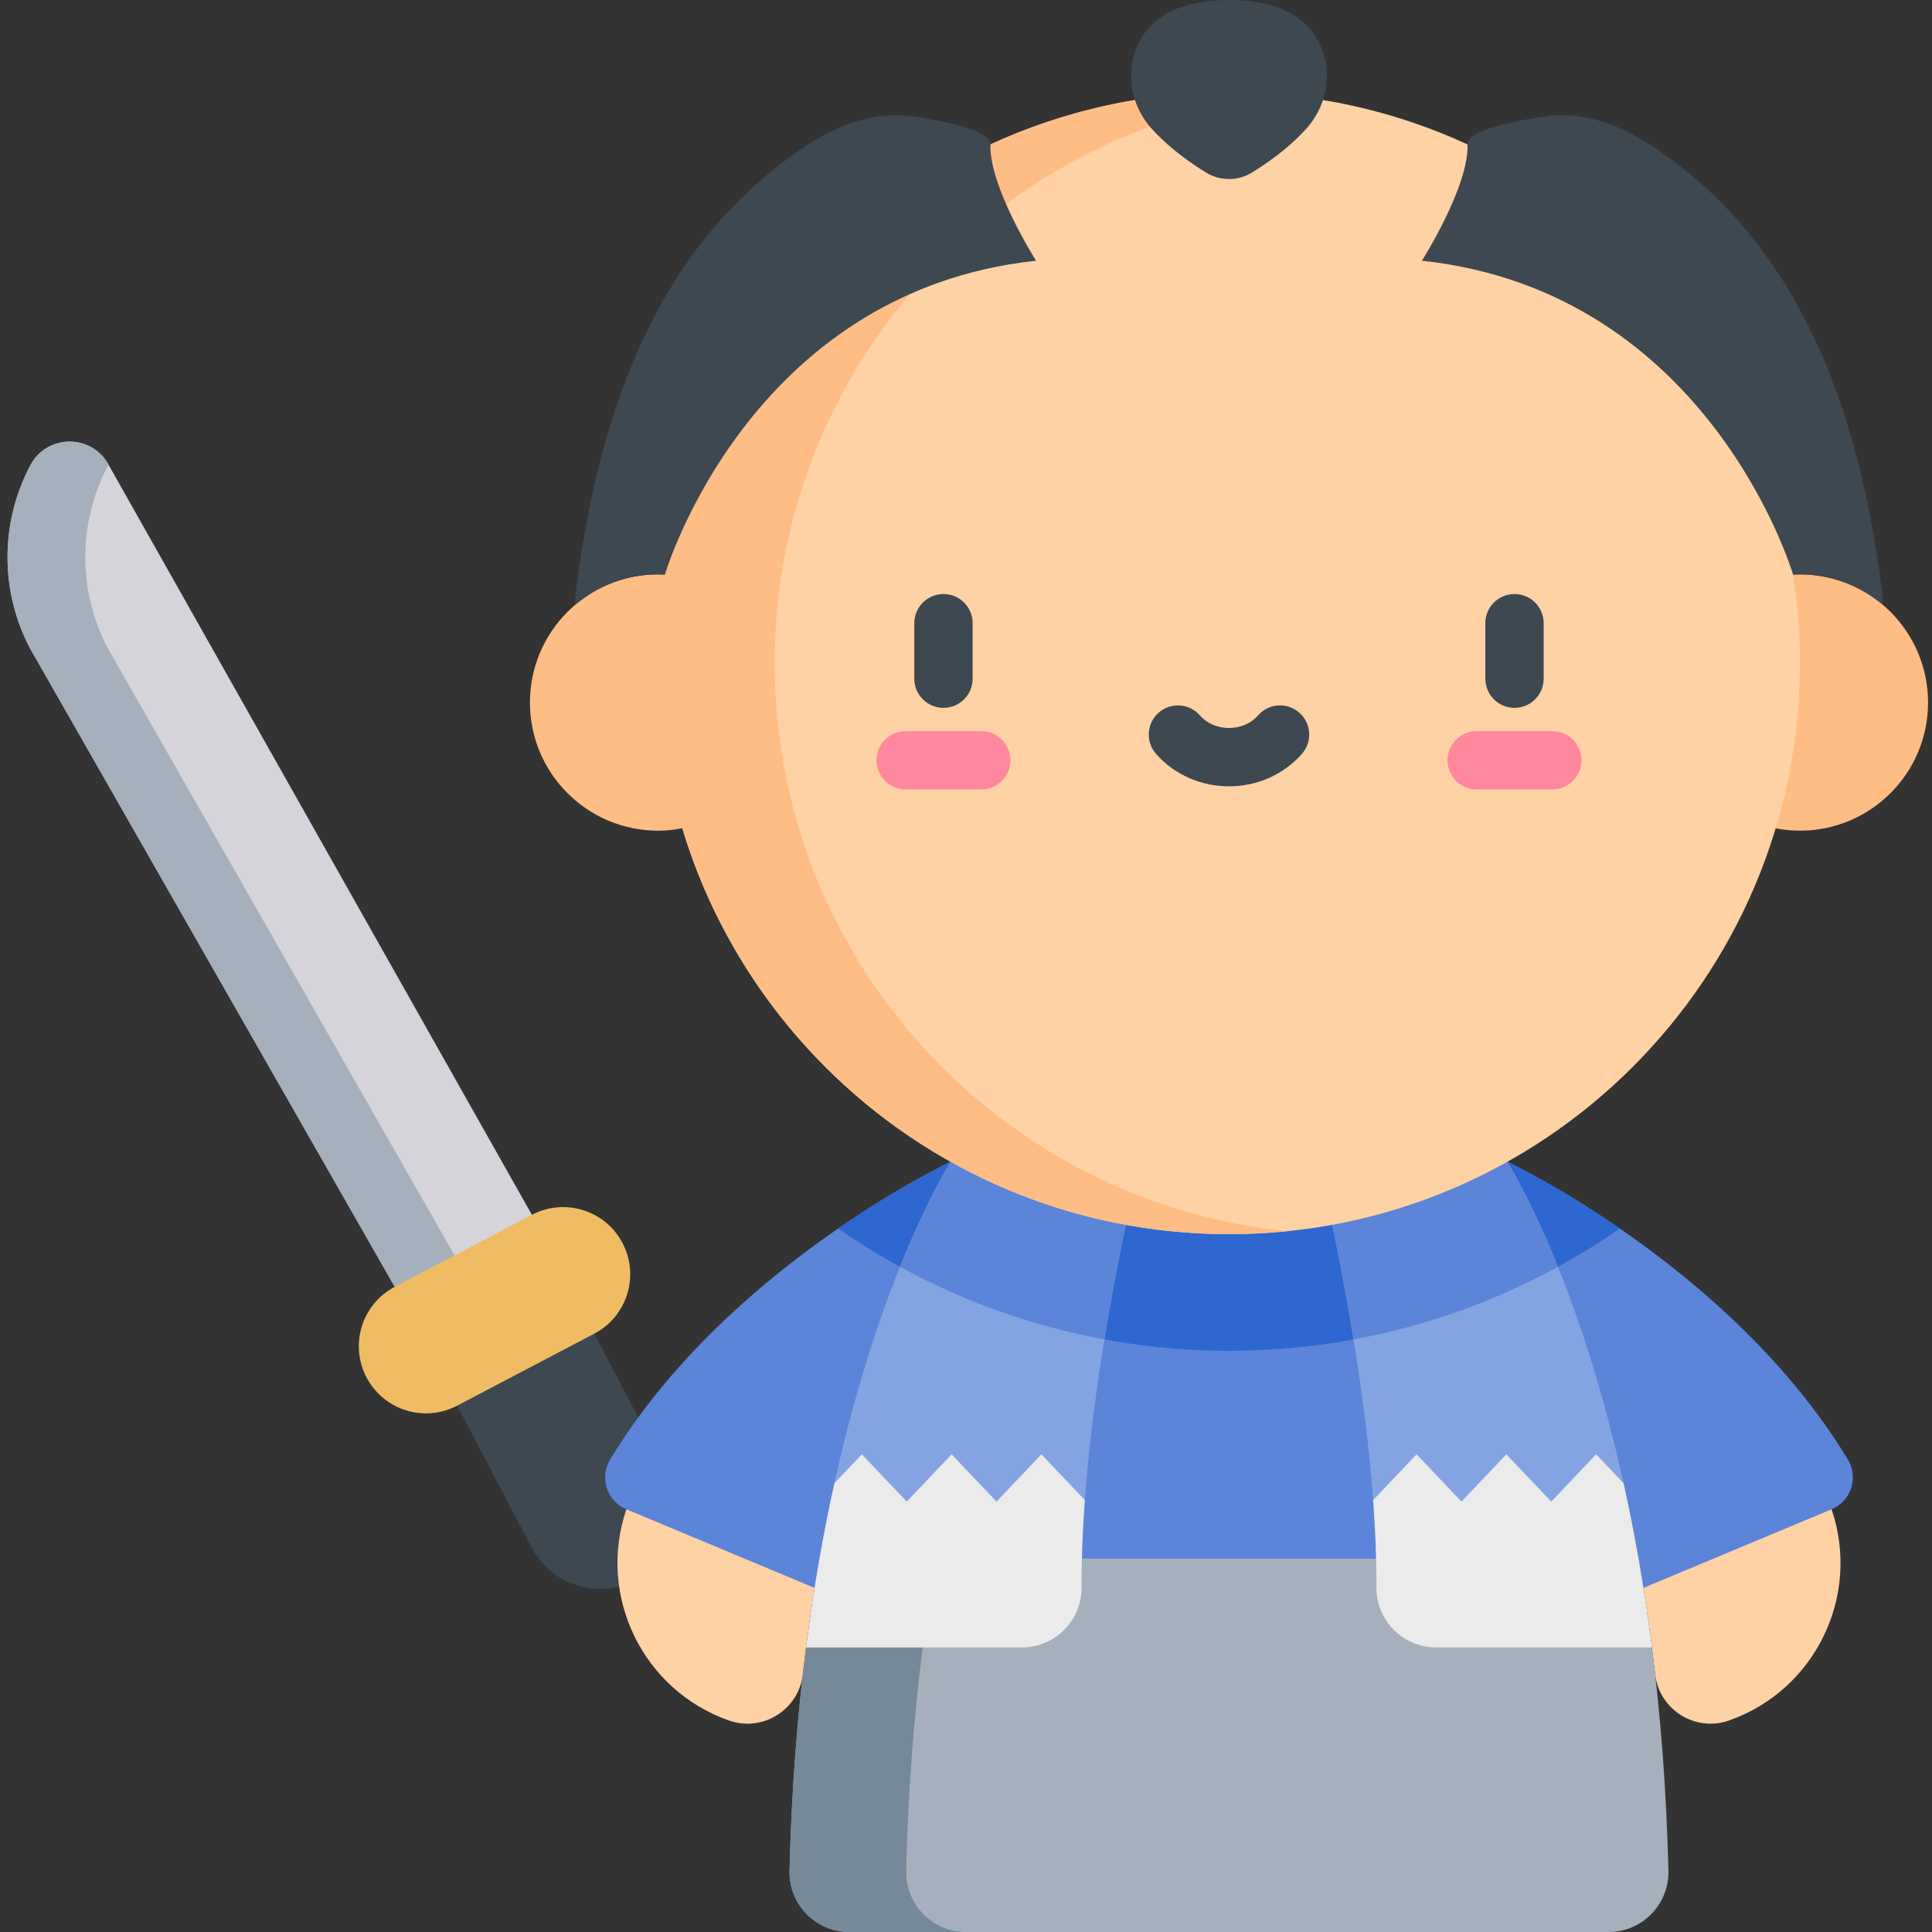 <?xml version="1.0" encoding="UTF-8"?> <svg xmlns="http://www.w3.org/2000/svg" height="512pt" viewBox="-2 0 512 512.001" width="512pt"><rect x="-2" y="0" width="512" height="512.001" fill="#333333" stroke="none"/> <path d="m102.613 341.02-96.656-169.211c-7.98-15.199-7.941-33.359.105-48.523 4.434-8.352 16.406-8.328 20.801.043l112.094 198.609-9.902 25.289zm0 0" fill="#d5d4da"></path> <path d="m123.219 341.02-96.656-169.211c-7.98-15.199-7.941-33.359.105-48.523.027-.047.059-.09.086-.137-4.477-8.18-16.293-8.152-20.688.137-8.051 15.164-8.09 33.324-.109 48.523l96.656 169.211 26.441 6.207 1.734-4.43zm0 0" fill="#a5b0bc"></path> <path d="m110.883 356.766 27.988 53.301c5.27 10.035 17.676 13.902 27.711 8.633 10.035-5.27 13.898-17.676 8.629-27.715l-27.984-53.301zm0 0" fill="#3d4851"></path> <path d="m138.957 321.938-36.344 19.082c-8.695 4.566-12.047 15.316-7.477 24.016 4.566 8.699 15.316 12.047 24.016 7.48l36.34-19.082c8.699-4.566 12.047-15.32 7.48-24.02-4.566-8.695-15.32-12.043-24.016-7.477zm0 0" fill="#f0bc63"></path> <path d="m163.996 399.977c-7.789 22.938 4.301 47.871 27.129 55.961 8.965 3.176 18.57-2.816 19.637-12.266.27-2.395.555-4.754.848-7.082.691-5.438 1.449-10.691 2.258-15.777l-18.668-30.348zm0 0" fill="#fed2a4"></path> <path d="m483.395 399.977c7.789 22.938-4.305 47.871-27.133 55.961-8.965 3.176-18.566-2.816-19.637-12.266-.27-2.395-.551-4.754-.848-7.082-.691-5.438-1.449-10.691-2.258-15.777l18.668-30.348zm0 0" fill="#fed2a4"></path> <g fill="#5c84d9"> <path d="m419.789 413.051-96.094 62.438-96.098-62.438 73.066-107.613h46.062zm0 0"></path> <path d="m487.703 386.777c-31.023-51.141-90.23-78.902-90.23-78.902l14.926 121.758 70.996-29.656c5.164-2.156 7.215-8.41 4.309-13.199zm0 0"></path> <path d="m159.684 386.777c31.027-51.141 90.23-78.902 90.23-78.902l-14.926 121.758-70.992-29.656c-5.168-2.156-7.215-8.41-4.312-13.199zm0 0"></path> </g> <path d="m270.398 350.012c16.867 5.168 34.758 7.957 53.297 7.957 18.535 0 36.43-2.789 53.293-7.957l-30.262-44.574h-46.062zm0 0" fill="#2e67cf"></path> <path d="m397.473 307.875 4 32.633c9.035-4.281 17.66-9.285 25.805-14.938-16.906-11.648-29.805-17.695-29.805-17.695zm0 0" fill="#2e67cf"></path> <path d="m245.914 340.508 4-32.633s-12.898 6.051-29.805 17.695c8.148 5.652 16.77 10.656 25.805 14.938zm0 0" fill="#2e67cf"></path> <path d="m219.113 393.09c13.145-59.441 32.324-87.652 32.324-87.652h49.227s-11.824 46.758-15.172 92.102l-36.941 13.461zm0 0" fill="#84a3e3"></path> <path d="m428.273 393.09c-13.141-59.441-32.324-87.652-32.324-87.652h-49.223s11.82 46.758 15.168 92.102l36.941 13.461zm0 0" fill="#84a3e3"></path> <path d="m508.953 186.176c0 18.754-15.203 33.957-33.957 33.957s-33.957-15.203-33.957-33.957c0-18.754 15.203-33.957 33.957-33.957s33.957 15.203 33.957 33.957zm0 0" fill="#ffbd86"></path> <path d="m395.949 305.438h-49.223s5.441 21.523 9.984 49.527c19.281-3.547 37.512-10.133 54.168-19.246-8.207-20.395-14.93-30.281-14.93-30.281zm0 0" fill="#5c84d9"></path> <path d="m236.508 335.715c16.656 9.117 34.887 15.703 54.172 19.246 4.543-28 9.984-49.523 9.984-49.523h-49.227s-6.719 9.887-14.93 30.277zm0 0" fill="#5c84d9"></path> <path d="m260.477 38.27c19.238-8.859 40.648-13.809 63.219-13.809 22.566 0 43.977 4.949 63.215 13.809l31.465 20.879 54.797 53.02v40.078c1.199 7.664 1.824 15.516 1.824 23.516 0 83.562-67.742 151.301-151.301 151.301-83.562 0-151.305-67.738-151.305-151.301 0-8 .629-15.855 1.824-23.516l-1.824-30.77 38.168-56.809zm0 0" fill="#fed2a4"></path> <path d="m203.297 175.762c0-78.348 59.547-142.781 135.852-150.523-5.082-.516-10.238-.777-15.453-.777-75.57 0-138.199 55.406-149.484 127.809-.598-.031-1.203-.051-1.82-.051-18.75 0-33.953 15.203-33.953 33.957 0 18.754 15.203 33.957 33.953 33.957 2.258 0 4.398-.227 6.426-.645 18.762 62.238 76.52 107.574 144.879 107.574 5.215 0 10.371-.262 15.453-.781-76.305-7.738-135.852-72.176-135.852-150.52zm0 0" fill="#ffbd86"></path> <path d="m399.359 187.59c-4.266 0-7.727-3.461-7.727-7.727v-14.715c0-4.266 3.461-7.723 7.727-7.723s7.727 3.457 7.727 7.723v14.715c0 4.266-3.461 7.727-7.727 7.727zm0 0" fill="#3d4851"></path> <path d="m409.379 209.215h-20.039c-4.266 0-7.727-3.461-7.727-7.727s3.461-7.727 7.727-7.727h20.039c4.266 0 7.727 3.461 7.727 7.727s-3.461 7.727-7.727 7.727zm0 0" fill="#ff889e"></path> <path d="m248.027 187.59c-4.266 0-7.727-3.461-7.727-7.727v-14.715c0-4.266 3.461-7.723 7.727-7.723s7.727 3.457 7.727 7.723v14.715c0 4.266-3.461 7.727-7.727 7.727zm0 0" fill="#3d4851"></path> <path d="m258.047 209.215h-20.039c-4.266 0-7.727-3.461-7.727-7.727s3.461-7.727 7.727-7.727h20.039c4.266 0 7.727 3.461 7.727 7.727s-3.461 7.727-7.727 7.727zm0 0" fill="#ff889e"></path> <path d="m323.695 208.383c-7.504 0-14.559-3.145-19.352-8.629-2.809-3.215-2.48-8.094.73-10.902 3.215-2.809 8.094-2.48 10.902.73 1.859 2.129 4.672 3.348 7.715 3.348 3.047 0 5.859-1.219 7.719-3.348 2.809-3.215 7.688-3.539 10.902-.73 3.211 2.809 3.539 7.688.73 10.902-4.793 5.484-11.844 8.629-19.348 8.629zm0 0" fill="#3d4851"></path> <path d="m348.461 13.316c-2.445-6.656-8.863-13.316-24.766-13.316-15.906 0-22.324 6.66-24.77 13.316-2.621 7.152-.801 15.195 4.316 20.84 2.984 3.285 7.527 7.348 14.316 11.543 3.766 2.328 8.508 2.328 12.27 0 6.793-4.199 11.336-8.258 14.316-11.543 5.121-5.645 6.941-13.688 4.316-20.84zm0 0" fill="#3d4851"></path> <path d="m435.777 436.59-15.988-23.539h-192.191l-15.988 23.539c-2.258 17.809-3.84 37.504-4.375 59.129-.219 8.918 6.918 16.281 15.84 16.281h201.238c8.922 0 16.062-7.363 15.84-16.281-.535-21.625-2.113-41.32-4.375-59.129zm0 0" fill="#a5b0bc"></path> <path d="m238.141 495.719c.535-21.625 2.117-41.32 4.375-59.129l15.988-23.543h-30.902l-15.992 23.543c-2.258 17.809-3.84 37.504-4.375 59.129-.219 8.914 6.918 16.281 15.84 16.281h30.906c-8.922 0-16.062-7.363-15.84-16.281zm0 0" fill="#758999"></path> <path d="m285.492 397.543c-.57 7.852-.898 15.66-.871 23.172.043 8.762-7.062 15.875-15.824 15.875h-57.188c2.039-16.016 4.629-30.5 7.504-43.5l7.289-7.676 11.895 12.527 11.895-12.527 11.895 12.527 11.895-12.527zm0 0" fill="#ebebeb"></path> <path d="m361.895 397.543c.574 7.852.898 15.66.871 23.172-.043 8.762 7.062 15.875 15.824 15.875h57.188c-2.035-16.016-4.625-30.5-7.504-43.5l-7.285-7.676-11.895 12.527-11.895-12.527-11.895 12.527-11.895-12.531zm0 0" fill="#ebebeb"></path> <path d="m473.18 152.27c.602-.031 1.207-.051 1.816-.051 8.383 0 16.055 3.047 21.98 8.082-.07-1.664-.125-3.047-.219-3.75-5.828-45.578-20.574-91.402-61.242-118.047-8.684-5.691-18.383-9.246-29.008-7.535-11.719 1.891-19.707 4.281-19.598 7.297.414 11.148-12.09 30.824-12.09 30.824 76.375 8.203 98.359 83.18 98.359 83.18zm0 0" fill="#3d4851"></path> <path d="m172.391 152.219c.609 0 1.215.02 1.816.051 0 0 21.984-74.977 98.359-83.18 0 0-12.504-19.676-12.09-30.824.109-3.016-7.879-5.406-19.598-7.297-10.625-1.711-20.324 1.844-29.008 7.535-40.668 26.645-55.414 72.469-61.242 118.047-.09.703-.145 2.082-.215 3.75 5.922-5.035 13.594-8.082 21.977-8.082zm0 0" fill="#3d4851"></path> </svg> 